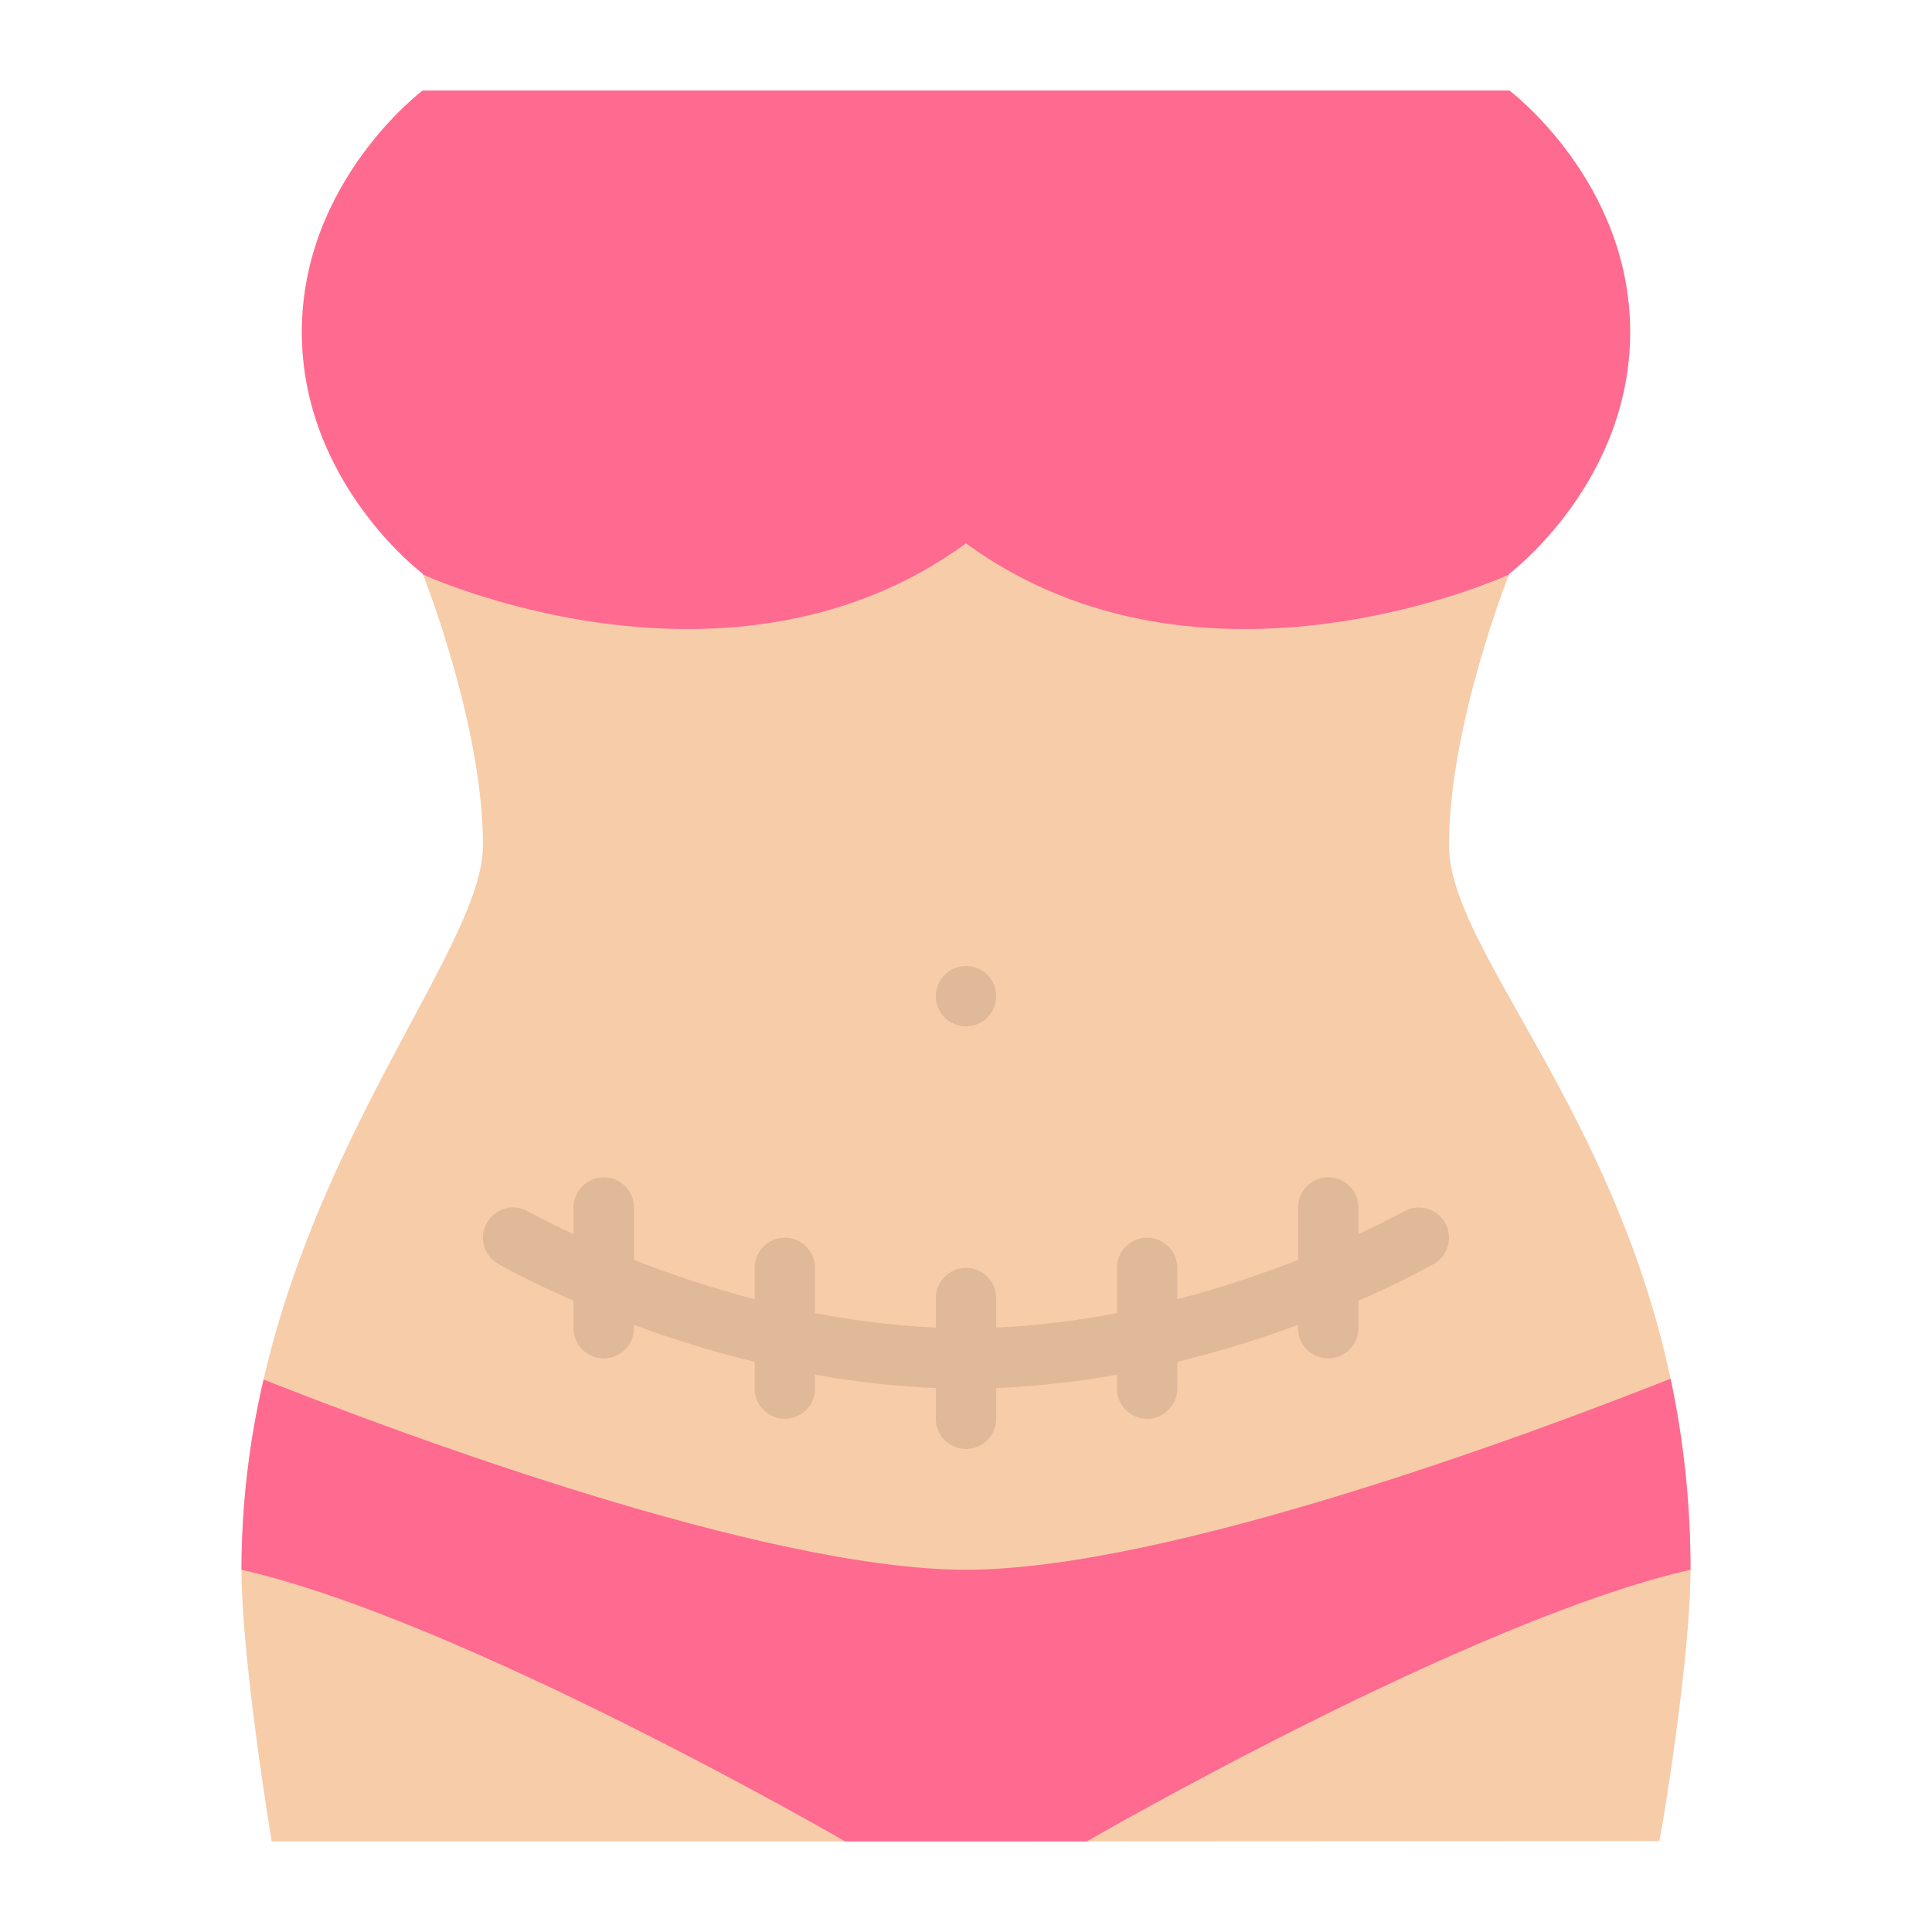 <svg xmlns="http://www.w3.org/2000/svg" xmlns:xlink="http://www.w3.org/1999/xlink" width="512px" height="512px" viewBox="0,0,256,256"><g fill="none" fill-rule="nonzero" stroke="none" stroke-width="1" stroke-linecap="butt" stroke-linejoin="miter" stroke-miterlimit="10" stroke-dasharray="" stroke-dashoffset="0" font-family="none" font-weight="none" font-size="none" text-anchor="none" style="mix-blend-mode: normal"><g transform="translate(-0,0) scale(0.5,0.5)"><path d="M439.69,487.9l-183.69,0.1h-184c0,0 -8,-48 -8,-72c0,-96 64,-160.664 64,-192c0,-32 -16,-72 -16,-72c0,0 -32,-24 -32,-64c0,-40 32,-64 32,-64h288c0,0 32,24 32,64c0,40 -32,64 -32,64c0,0 -16,40 -16,72c0,33.081 64,88 64,192c0,24 -8,72 -8.31,71.9z" fill="#f7cca9"></path><path d="M448,416c-58.18,13.21 -158.1,70.9 -159.97,71.98c-0.011,0.005 -0.021,0.012 -0.03,0.02h-64c0,0 -101.27,-58.66 -160,-72c0.025,-16.971 1.988,-33.884 5.85,-50.41c35.86,14.19 132.7,50.41 186.15,50.41c53.73,0 151.32,-36.61 186.72,-50.63c3.535,16.644 5.305,33.615 5.28,50.63z" fill="#ff6a90"></path><path d="M432,88c0,40 -32,64 -32,64c0.001,0.011 -0.002,0.022 -0.01,0.03c-0.034,0.071 -0.061,0.144 -0.08,0.22c0,0.01 -81.23,37.46 -143.91,-8.25c-62.68,45.71 -143.91,8.25 -143.91,8.25c-0.019,-0.076 -0.046,-0.149 -0.08,-0.22c-0.005,-0.009 -0.009,-0.019 -0.01,-0.03c0,0 -32,-24 -32,-64c0,-40 32,-64 32,-64h288c0,0 32,24 32,64z" fill="#ff6a90"></path><circle cx="256" cy="264" r="8" fill="#e0b999"></circle><path d="M382.946,324.037c-2.189,-3.837 -7.074,-5.173 -10.911,-2.985c-0.151,0.086 -4.509,2.537 -12.035,6.023v-7.075c0,-4.418 -3.582,-8 -8,-8c-4.418,0 -8,3.582 -8,8v13.892c-10.454,4.099 -21.139,7.584 -32,10.436v-8.328c0,-4.418 -3.582,-8 -8,-8c-4.418,0 -8,3.582 -8,8v11.97c-10.557,2.075 -21.253,3.363 -32,3.855v-7.825c0,-4.418 -3.582,-8 -8,-8c-4.418,0 -8,3.582 -8,8v7.825c-10.747,-0.492 -21.443,-1.78 -32,-3.855v-11.97c0,-4.418 -3.582,-8 -8,-8c-4.418,0 -8,3.582 -8,8v8.328c-10.861,-2.852 -21.546,-6.337 -32,-10.436v-13.892c0,-4.418 -3.582,-8 -8,-8c-4.418,0 -8,3.582 -8,8v7.076c-7.524,-3.486 -11.88,-5.936 -12.031,-6.022c-2.482,-1.423 -5.535,-1.412 -8.006,0.028c-2.472,1.44 -3.986,4.091 -3.972,6.952c0.014,2.861 1.555,5.496 4.041,6.912c6.489,3.58 13.154,6.831 19.969,9.741v7.313c0,4.418 3.582,8 8,8c4.418,0 8,-3.582 8,-8v-0.891c10.472,3.87 21.156,7.142 32,9.8v7.091c0,4.418 3.582,8 8,8c4.418,0 8,-3.582 8,-8v-3.7c10.572,1.919 21.264,3.102 32,3.541v8.159c0,4.418 3.582,8 8,8c4.418,0 8,-3.582 8,-8v-8.161c10.736,-0.439 21.428,-1.622 32,-3.541v3.702c0,4.418 3.582,8 8,8c4.418,0 8,-3.582 8,-8v-7.091c10.844,-2.658 21.528,-5.93 32,-9.8v0.891c0,4.418 3.582,8 8,8c4.418,0 8,-3.582 8,-8v-7.313c6.815,-2.91 13.48,-6.161 19.969,-9.741c3.833,-2.192 5.165,-7.074 2.977,-10.909z" fill="#e0b999"></path></g></g></svg>